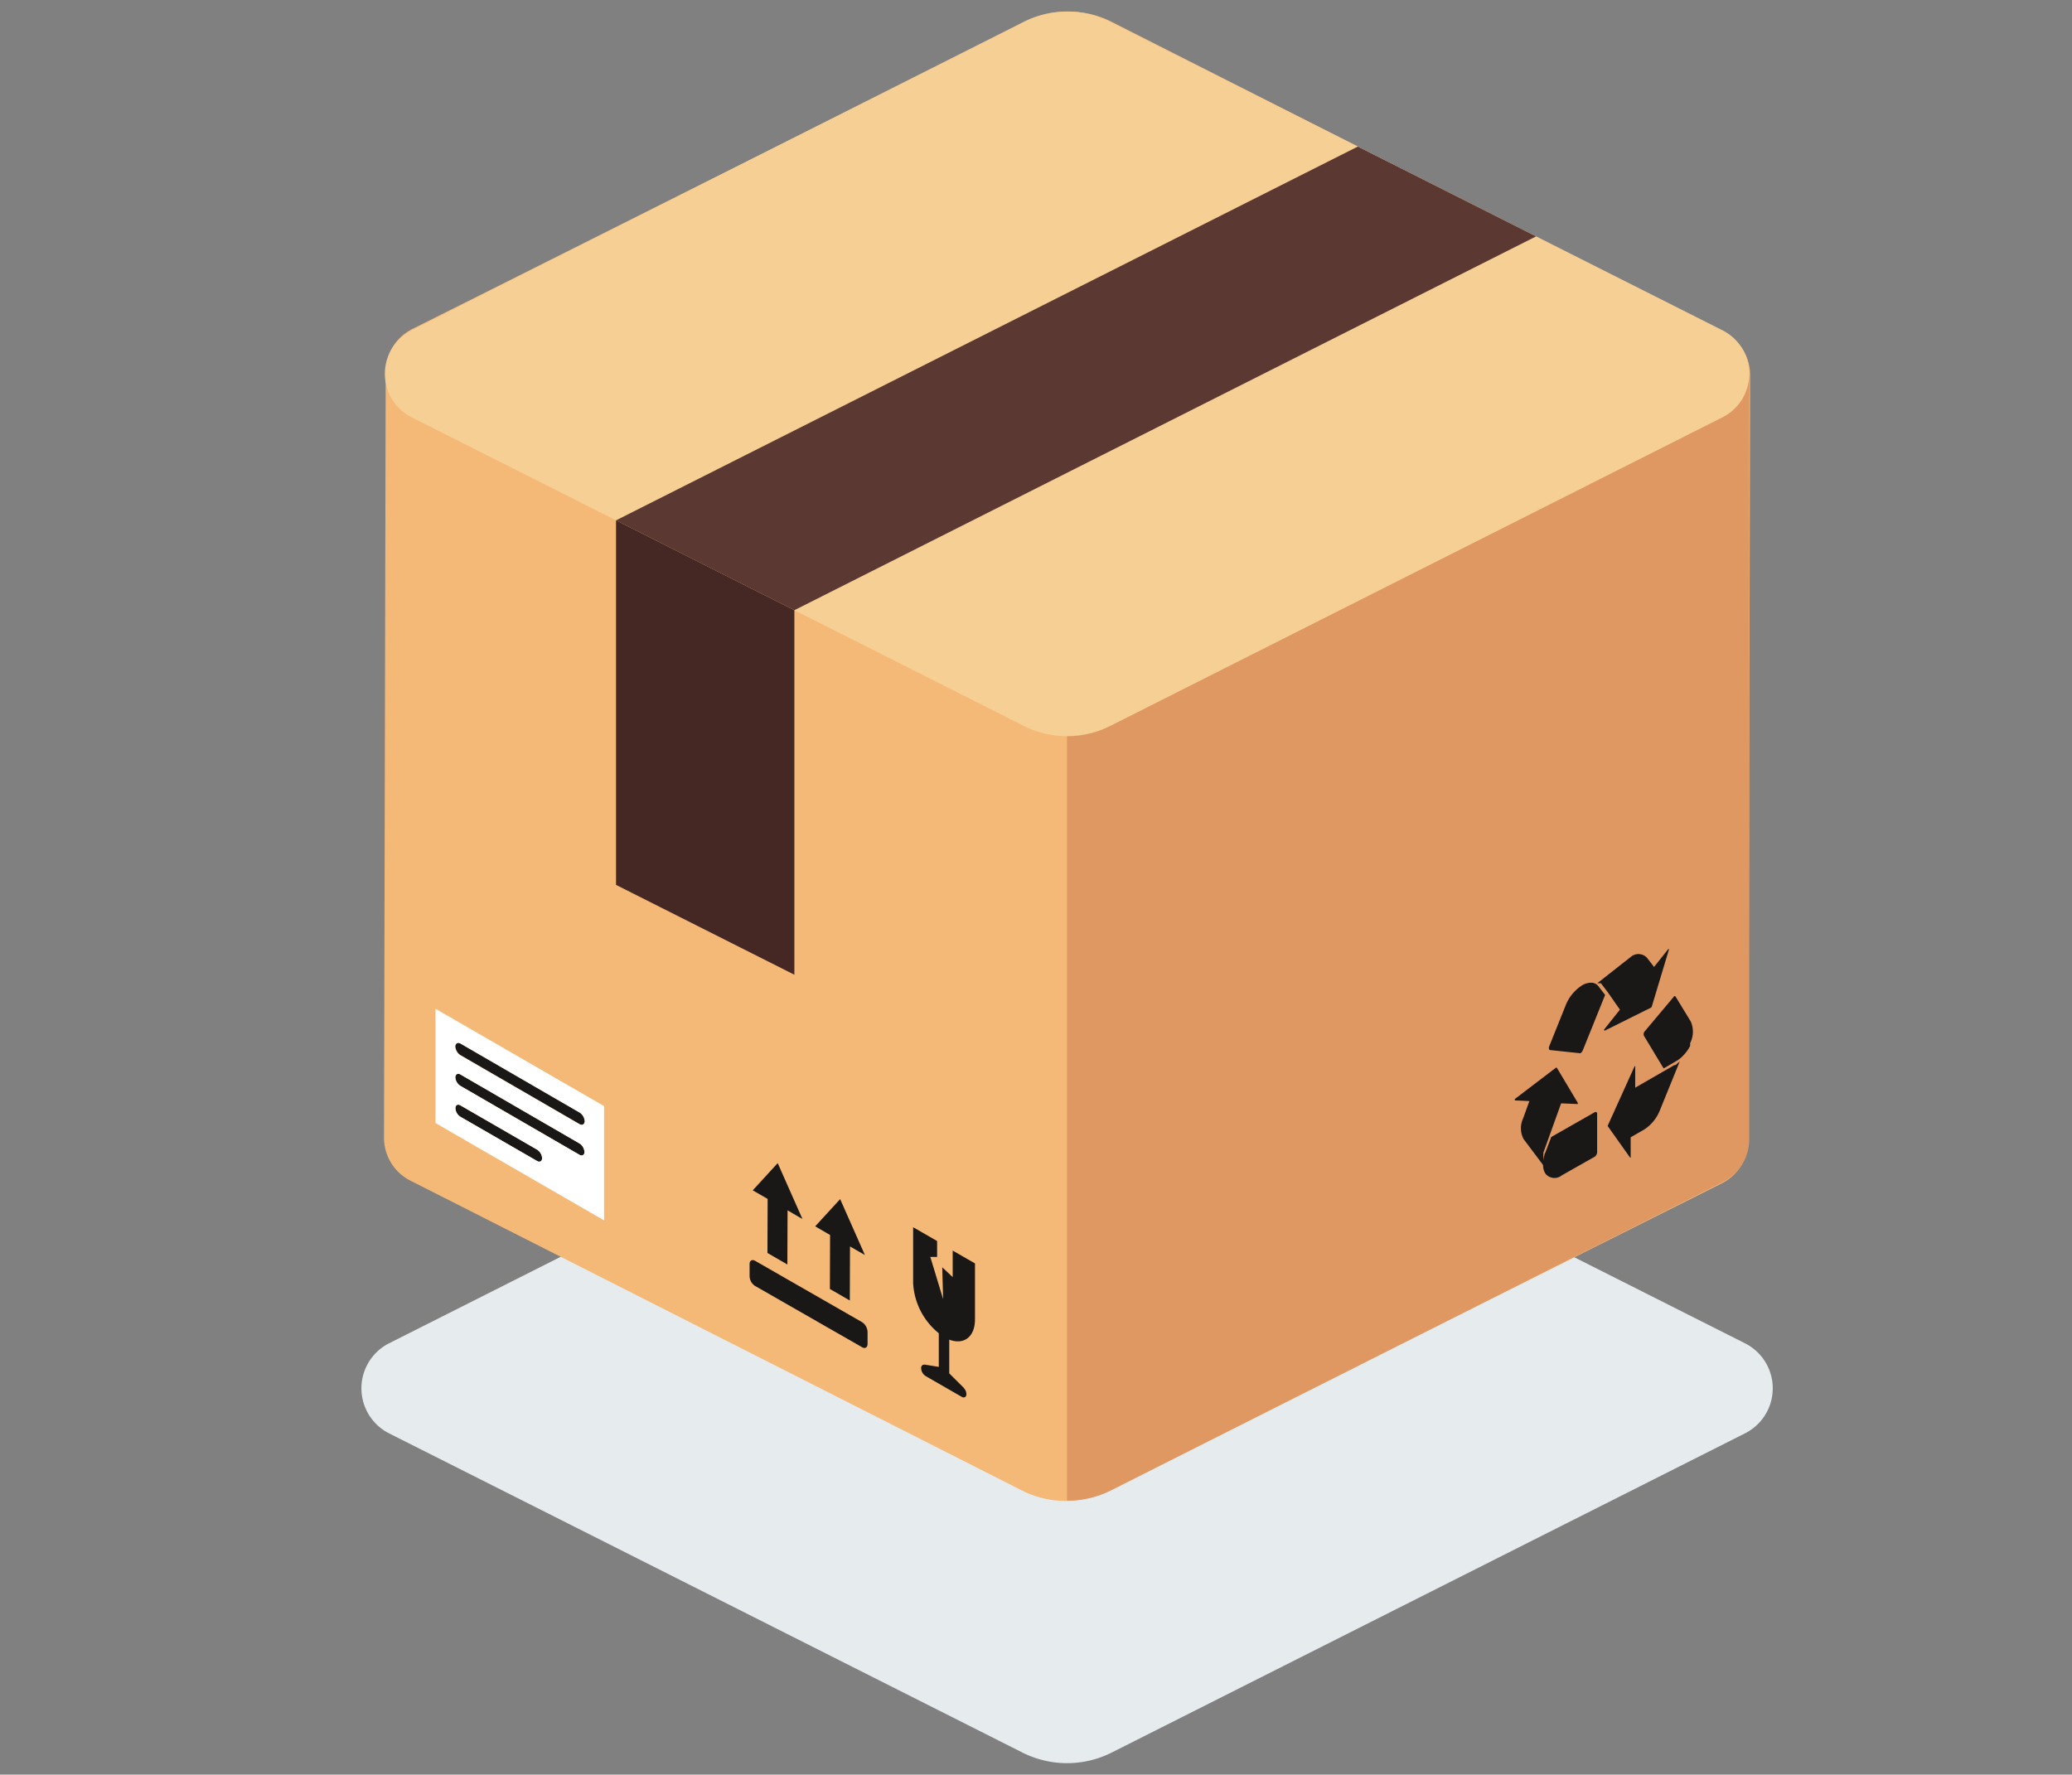<?xml version="1.0" encoding="UTF-8"?> <svg xmlns="http://www.w3.org/2000/svg" id="Layer_1" data-name="Layer 1" viewBox="0 0 210.05 179.93"><rect x="0" y="0" width="210.05" height="179.93" fill="#808080" stroke="none"/><defs><style>.cls-1{fill:#e6ebee;}.cls-2{fill:#f5b977;}.cls-3{fill:#df9862;}.cls-4{fill:#f6cf95;}.cls-5{fill:#5c3832;}.cls-6{fill:#452824;}.cls-7{fill:#1a1717;}.cls-8{isolation:isolate;}.cls-9{fill:#fff;}</style></defs><path class="cls-1" d="M176.9,145.33l-64.19,32.36a10.06,10.06,0,0,1-9.07,0L79.58,165.56l-18.7-9.43-21.44-10.8a5.12,5.12,0,0,1,0-9.13l64.2-32.36a10.06,10.06,0,0,1,9.07,0L176.9,136.2A5.11,5.11,0,0,1,176.9,145.33Z"></path><path class="cls-2" d="M174.71,33.64l-62-31.42a9.69,9.69,0,0,0-8.76,0L41.83,33.34a4.89,4.89,0,0,0-2.73,4.41h0l-.17,77.55a4.87,4.87,0,0,0,2.7,4.42l62,31.42a9.76,9.76,0,0,0,8.77,0L174.52,120a4.88,4.88,0,0,0,2.72-4.41l.18-77.55A4.9,4.9,0,0,0,174.71,33.64Z"></path><path class="cls-3" d="M177.33,37.9v77.56a4.87,4.87,0,0,1-2.71,4.41l-62.06,31.28a9.72,9.72,0,0,1-4.39,1V37.9Z"></path><path class="cls-4" d="M174.62,42.31,112.56,73.6a9.74,9.74,0,0,1-8.77,0L80.53,61.87,62.46,52.76,41.73,42.31a4.94,4.94,0,0,1,0-8.82L103.79,2.21a9.74,9.74,0,0,1,8.77,0l62.06,31.28A4.94,4.94,0,0,1,174.62,42.31Z"></path><polygon class="cls-5" points="155.72 23.97 80.53 61.87 62.45 52.76 137.65 14.86 155.72 23.97"></polygon><polygon class="cls-6" points="80.53 61.87 80.53 98.83 62.45 89.72 62.45 52.76 80.53 61.87"></polygon><path class="cls-7" d="M93.38,138.72a1,1,0,0,0,.47.81l3.65,2.1c.26.15.47,0,.47-.27a1,1,0,0,0-.08-.36,1.5,1.5,0,0,0-.23-.33l-1.43-1.42v-3.42c1.48.56,2.61-.27,2.61-2.06l0-5.67-2.26-1.3v2.69l-1.06-1,.09,3.23-1.3-4.28H95v-1.61l-2.43-1.4v5.67a7,7,0,0,0,2.6,5.08v3.41l-1.44-.23C93.51,138.36,93.38,138.49,93.38,138.72Z"></path><path class="cls-7" d="M76.54,127.83c-.3-.17-.55,0-.55.32v1.23a1.21,1.21,0,0,0,.55,1L87.4,136.6c.3.18.55,0,.55-.31v-1.23a1.25,1.25,0,0,0-.55-1Z"></path><polygon class="cls-7" points="85.17 121.58 82.64 124.34 84.15 125.22 84.13 130.69 86.15 131.86 86.17 126.38 87.68 127.25 85.17 121.58"></polygon><polygon class="cls-7" points="78.84 117.93 76.31 120.69 77.82 121.56 77.8 127.04 79.82 128.21 79.84 122.72 81.35 123.6 78.84 117.93"></polygon><path class="cls-7" d="M165.35,97a1.18,1.18,0,0,1,1.62.12l.71.92,1.45-1.82s0,0,0,0a0,0,0,0,1,.05,0s0,0,0,.09l-1.73,5.75a.26.26,0,0,1-.07.1l-4.68,2.33s-.07,0-.07,0a.15.15,0,0,1,0-.12l1.59-2L163,100.62l-.71-.93a.1.1,0,0,1,0,0h0l0,0,0,0,0,0,0,0,0,0,0,0,0,0h0l0,0h0l0,0h0l0,0h0l0,0h-.36Z"></path><path class="cls-7" d="M157.26,115.28l4.39-2.5a.16.16,0,0,1,.26.15l0,3.91a.56.56,0,0,1-.08.26.55.55,0,0,1-.18.19l-3.32,1.88a1.18,1.18,0,0,1-1.63-.13,1.38,1.38,0,0,1-.17-.32,1.78,1.78,0,0,1-.1-.59,2.26,2.26,0,0,1,0-.26,2.84,2.84,0,0,1,.14-.74c0-.07,0-.14.07-.22Z"></path><path class="cls-7" d="M157.74,108.25s.07,0,.08,0l2.13,3.57s0,.1,0,.12,0,0-.05,0h0l-1.64-.07-1.8,5,0,.09,0,.09v0l0,.05v.09l0,0v.09a.81.81,0,0,0,0,.09.41.41,0,0,1,0,.09v.7l-2-2.66a2.34,2.34,0,0,1-.05-2.11l.63-1.75-1.48-.07a0,0,0,0,1,0-.07.14.14,0,0,1,.06-.11Z"></path><path class="cls-7" d="M160.41,99.89a1.77,1.77,0,0,1,.94-.25.91.91,0,0,1,.7.37l.67.87-2.27,5.63a.61.61,0,0,1-.22.27.24.24,0,0,1-.14,0l-2.93-.31c-.06,0-.1,0-.12-.11a.35.35,0,0,1,0-.24l1.71-4.26A4.27,4.27,0,0,1,160.41,99.89Z"></path><path class="cls-7" d="M165.77,108.08h0s0,0,0,.05v2.15l3.87-2.23.08-.05h0l0,0,.05,0,0,0,.05,0,.07-.05s.06,0,.07-.06l.07-.05.07-.06.06-.05.07-.06,0,0,0,0,0,0,0,0,0,0,0,0,0,0,0,0,0,0,0,0,0,0a.31.31,0,0,1,.06-.06l-2,4.92a4.12,4.12,0,0,1-1.62,2l-1.36.78,0,1.94a.23.23,0,0,1,0,.12l0,0s0,0-.06,0L163,114.2a.09.09,0,0,1,0-.1l2.69-5.95A.14.14,0,0,1,165.77,108.08Z"></path><path class="cls-7" d="M169.64,101l.08,0a.14.14,0,0,1,.15.06l1.53,2.51a2.55,2.55,0,0,1-.06,2.19l0,.08,0,.08,0,.07v0l0,0,0,0,0,0,0,.05a3.55,3.55,0,0,1-.48.73c-.07.08-.13.16-.2.23a3.59,3.59,0,0,1-.61.52l-.13.07-1.27.74-2-3.32a.44.44,0,0,1,.1-.46l3-3.57A.6.6,0,0,1,169.64,101Z"></path><g class="cls-8"><path class="cls-7" d="M46.66,112.07c-.28-.16-.5,0-.5.28a1.09,1.09,0,0,0,.49.87l7.8,4.5c.28.16.5,0,.5-.29a1.1,1.1,0,0,0-.5-.86Z"></path><path class="cls-7" d="M46.67,108.94c-.28-.16-.5,0-.51.29a1.11,1.11,0,0,0,.5.86l12.09,7c.28.16.5,0,.5-.28a1.1,1.1,0,0,0-.5-.87Z"></path><path class="cls-9" d="M61.24,123.74l-17.09-9.87,0-11.59,17.09,9.87ZM46.66,110.09l12.09,7c.28.16.5,0,.5-.28a1.1,1.1,0,0,0-.5-.87l-12.08-7c-.28-.16-.5,0-.51.29a1.11,1.11,0,0,0,.5.86m0-3.12,12.09,7c.28.16.5,0,.5-.29a1.1,1.1,0,0,0-.5-.86l-12.08-7c-.28-.16-.51,0-.51.29a1.13,1.13,0,0,0,.5.86m0,6.25,7.8,4.5c.28.16.5,0,.5-.29a1.1,1.1,0,0,0-.5-.86l-7.79-4.5c-.28-.16-.5,0-.5.28a1.09,1.09,0,0,0,.49.87"></path><path class="cls-7" d="M46.68,105.82c-.28-.16-.51,0-.51.29a1.13,1.13,0,0,0,.5.86l12.09,7c.28.16.5,0,.5-.29a1.1,1.1,0,0,0-.5-.86Z"></path></g></svg> 